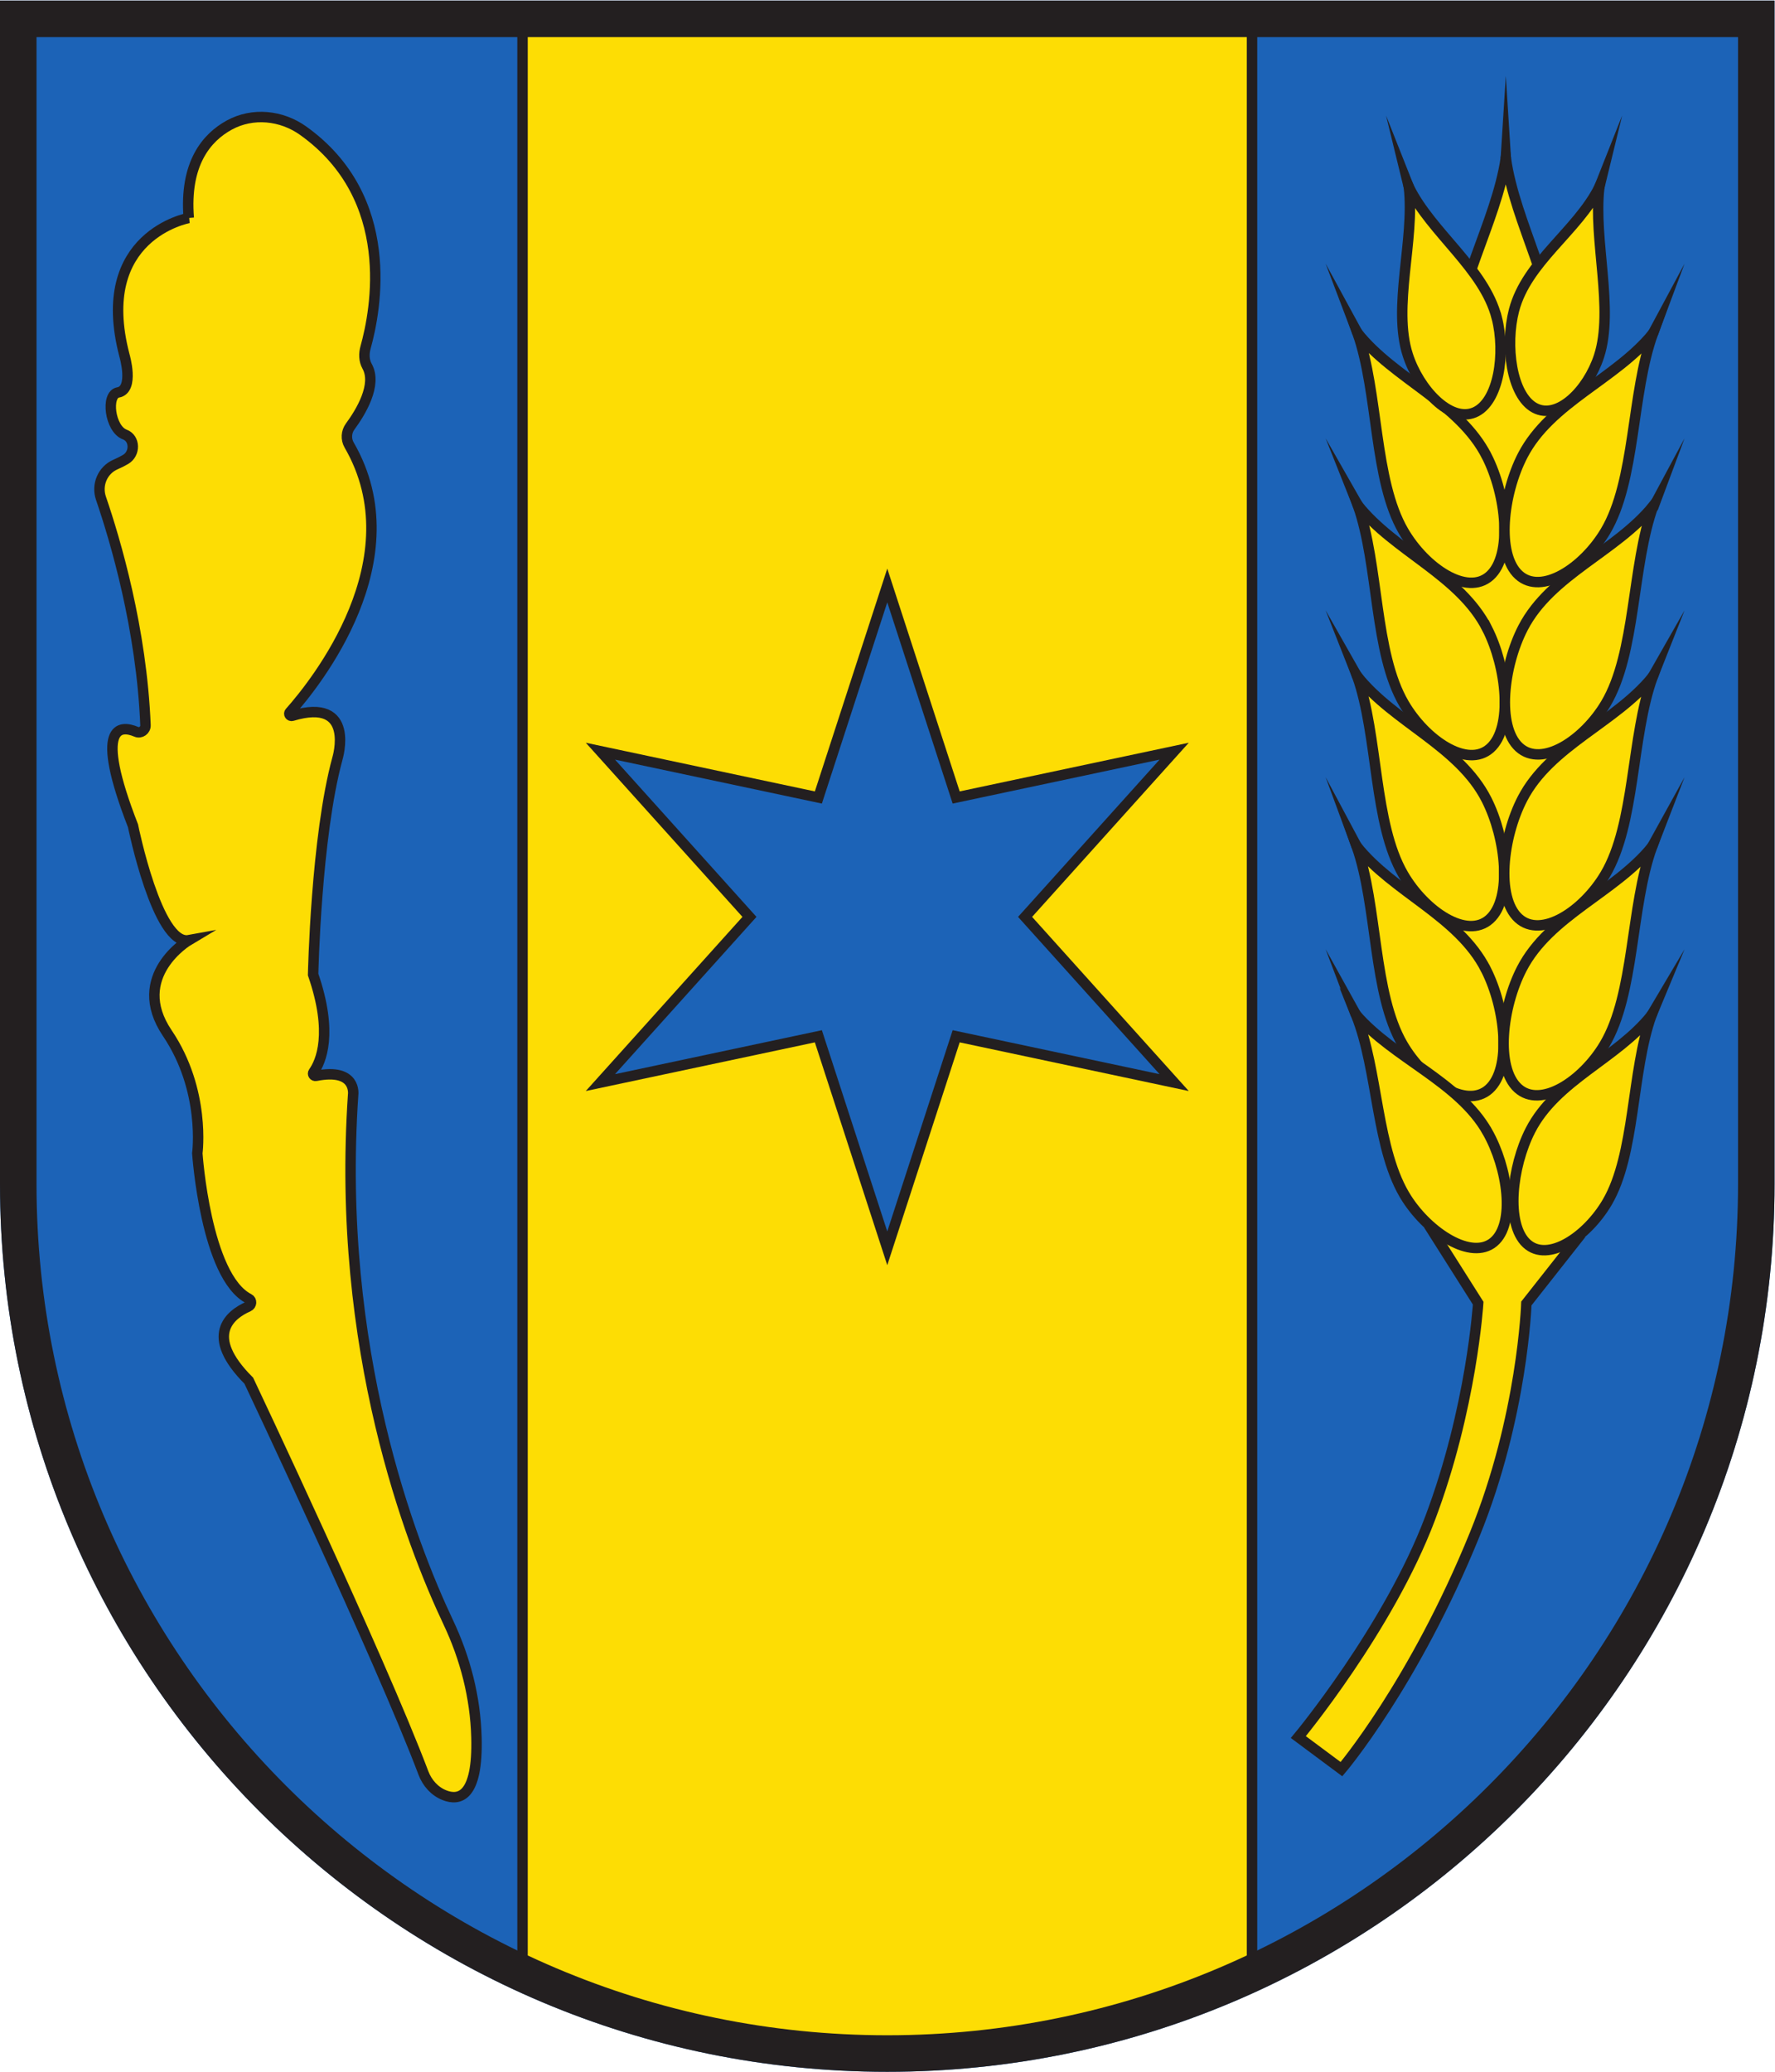 <?xml version="1.0" encoding="UTF-8" standalone="no"?>
<svg
   xmlns:dc="http://purl.org/dc/elements/1.1/"
   xmlns:cc="http://creativecommons.org/ns#"
   xmlns:rdf="http://www.w3.org/1999/02/22-rdf-syntax-ns#"
   xmlns:svg="http://www.w3.org/2000/svg"
   xmlns="http://www.w3.org/2000/svg"
   viewBox="0 0 226.773 264.573"
   height="264.573"
   width="226.773"
   xml:space="preserve"
   id="svg2"
   version="1.1"><defs
     id="defs6" /><g
     transform="matrix(1.333,0,0,-1.333,0,264.573)"
     id="g10"><g
       transform="scale(0.1)"
       id="g12"><path
         id="path14"
         style="fill:#1c63b7;fill-opacity:1;fill-rule:evenodd;stroke:none"
         d="M 0,1984.25 V 850.391 C 0,380.73 380.734,0 850.391,0 1320.06,0 1700.79,380.73 1700.79,850.391 V 1984.25 H 0" /><path
         id="path16"
         style="fill:#fddd04;fill-opacity:1;fill-rule:nonzero;stroke:none"
         d="m 180.906,1775.97 c 0,0 -91.797,-16.44 -61.656,-131.53 0,0 9.77,-32.88 -6.078,-35.62 -11.883,-2.05 -7.914,-34.94 6.367,-40.27 10.102,-3.77 10.184,-18.38 0.899,-23.85 -2.805,-1.66 -6.032,-3.3 -9.739,-4.91 -12.379,-5.37 -18.316,-19.53 -13.941,-32.29 13.805,-40.29 38.972,-125.13 42.695,-217.52 0.188,-4.64 -4.59,-8.09 -8.863,-6.26 -15.371,6.55 -41.008,7.24 -3.117,-90.04 0,0 23.293,-115.09 53.433,-109.61 0,0 -57.547,-34.25 -20.554,-89.058 36.996,-54.801 28.769,-115.09 28.769,-115.09 0,0 8.051,-118.34 49.383,-139.34 3.059,-1.551 2.719,-6.023 -0.422,-7.41 -17.672,-7.82 -42.934,-27.793 0.367,-71.09 0,0 125.684,-265.48 167.36,-375.801 3.597,-9.531 10.683,-17.562 20.164,-21.312 14.172,-5.61 32.238,-1.828 30.679,55.461 -1.039,38.218 -10.675,75.672 -27.043,110.23 -35.386,74.75 -107.855,261.031 -91.14,505.442 0,0 3.695,25.886 -35.696,18.019 -1.957,-0.391 -3.488,1.801 -2.332,3.43 7.27,10.219 19.059,37.437 -0.336,93.629 0,0 2.739,131.54 23.29,206.89 0,0 18.152,59.53 -43.364,40.98 -2.051,-0.62 -3.668,1.8 -2.246,3.39 24.645,27.71 120.32,146.46 56.852,256.02 -3.235,5.59 -2.809,12.59 1.019,17.78 9.91,13.45 26.153,39.9 16.149,57.77 -3.047,5.45 -3.102,12.03 -1.418,18.03 9.926,35.44 30.64,143.01 -59.875,207.57 -20.77,14.81 -48.336,17.63 -70.715,5.39 -21.895,-11.98 -43.059,-36.96 -38.891,-89.03" /><path
         id="path18"
         style="fill:none;stroke:#231f20;stroke-width:10;stroke-linecap:butt;stroke-linejoin:miter;stroke-miterlimit:10;stroke-dasharray:none;stroke-opacity:1"
         d="m 180.906,1775.97 c 0,0 -91.797,-16.44 -61.656,-131.53 0,0 9.77,-32.88 -6.078,-35.62 -11.883,-2.05 -7.914,-34.94 6.367,-40.27 10.102,-3.77 10.184,-18.38 0.899,-23.85 -2.805,-1.66 -6.032,-3.3 -9.739,-4.91 -12.379,-5.37 -18.316,-19.53 -13.941,-32.29 13.805,-40.29 38.972,-125.13 42.695,-217.52 0.188,-4.64 -4.59,-8.09 -8.863,-6.26 -15.371,6.55 -41.008,7.24 -3.117,-90.04 0,0 23.293,-115.09 53.433,-109.61 0,0 -57.547,-34.25 -20.554,-89.058 36.996,-54.801 28.769,-115.09 28.769,-115.09 0,0 8.051,-118.34 49.383,-139.34 3.059,-1.551 2.719,-6.023 -0.422,-7.41 -17.672,-7.82 -42.934,-27.793 0.367,-71.09 0,0 125.684,-265.48 167.36,-375.801 3.597,-9.531 10.683,-17.562 20.164,-21.312 14.172,-5.61 32.238,-1.828 30.679,55.461 -1.039,38.218 -10.675,75.672 -27.043,110.23 -35.386,74.75 -107.855,261.031 -91.14,505.442 0,0 3.695,25.886 -35.696,18.019 -1.957,-0.391 -3.488,1.801 -2.332,3.43 7.27,10.219 19.059,37.437 -0.336,93.629 0,0 2.739,131.54 23.29,206.89 0,0 18.152,59.53 -43.364,40.98 -2.051,-0.62 -3.668,1.8 -2.246,3.39 24.645,27.71 120.32,146.46 56.852,256.02 -3.235,5.59 -2.809,12.59 1.019,17.78 9.91,13.45 26.153,39.9 16.149,57.77 -3.047,5.45 -3.102,12.03 -1.418,18.03 9.926,35.44 30.64,143.01 -59.875,207.57 -20.77,14.81 -48.336,17.63 -70.715,5.39 -21.895,-11.98 -43.059,-36.96 -38.891,-89.03 z" /><path
         id="path20"
         style="fill:#fddd04;fill-opacity:1;fill-rule:nonzero;stroke:none"
         d="m 1491.25,1644.62 c 1.8,61.36 -39.1,126.19 -48.02,188.44 -9.36,-62.15 -50.74,-126.49 -49.38,-187.88 0.99,-44.13 21.58,-96.08 48.35,-96.24 26.78,-0.15 47.74,51.55 49.05,95.68" /><path
         id="path22"
         style="fill:none;stroke:#231f20;stroke-width:10;stroke-linecap:butt;stroke-linejoin:miter;stroke-miterlimit:10;stroke-dasharray:none;stroke-opacity:1"
         d="m 1491.25,1644.62 c 1.8,61.36 -39.1,126.19 -48.02,188.44 -9.36,-62.15 -50.74,-126.49 -49.38,-187.88 0.99,-44.13 21.58,-96.08 48.35,-96.24 26.78,-0.15 47.74,51.55 49.05,95.68 z" /><path
         id="path24"
         style="fill:#fddd04;fill-opacity:1;fill-rule:evenodd;stroke:none"
         d="m 1462.92,736.051 51.17,64.918 -21.16,805.641 -34.29,47.05 -34.92,0.22 -34.4,-46.68 -19.22,-797.259 46.64,-73.613 c 0,0 -6.23,-100.789 -46.18,-206.348 C 1330.6,424.422 1244.37,320.672 1244.37,320.672 l 41.33,-30.742 c 0,0 69.53,81.808 127.73,224.89 45.98,113.02 49.49,221.231 49.49,221.231" /><path
         id="path26"
         style="fill:none;stroke:#231f20;stroke-width:10;stroke-linecap:butt;stroke-linejoin:miter;stroke-miterlimit:10;stroke-dasharray:none;stroke-opacity:1"
         d="m 1462.92,736.051 51.17,64.918 -21.16,805.641 -34.29,47.05 -34.92,0.22 -34.4,-46.68 -19.22,-797.259 46.64,-73.613 c 0,0 -6.23,-100.789 -46.18,-206.348 C 1330.6,424.422 1244.37,320.672 1244.37,320.672 l 41.33,-30.742 c 0,0 69.53,81.808 127.73,224.89 45.98,113.02 49.49,221.231 49.49,221.231 z" /><path
         id="path28"
         style="fill:#fddd04;fill-opacity:1;fill-rule:nonzero;stroke:none"
         d="m 1425,1547.61 c -26.12,51.43 -88.67,73.98 -123.93,118.18 20.3,-57.67 15.45,-140.9 44.17,-189.99 20.65,-35.3 60.8,-62.42 82.74,-42.68 21.93,19.74 15.79,77.5 -2.98,114.49 v 0" /><path
         id="path30"
         style="fill:none;stroke:#231f20;stroke-width:10;stroke-linecap:butt;stroke-linejoin:miter;stroke-miterlimit:10;stroke-dasharray:none;stroke-opacity:1"
         d="m 1425,1547.61 c -26.12,51.43 -88.67,73.98 -123.93,118.18 20.3,-57.67 15.45,-140.9 44.17,-189.99 20.65,-35.3 60.8,-62.42 82.74,-42.68 21.93,19.74 15.79,77.5 -2.98,114.49 z" /><path
         id="path32"
         style="fill:#fddd04;fill-opacity:1;fill-rule:nonzero;stroke:none"
         d="m 1425.35,1382.51 c -26.11,51.44 -88.66,73.99 -123.93,118.2 20.31,-57.68 15.45,-140.9 44.17,-190 20.65,-35.29 60.81,-62.42 82.74,-42.67 21.93,19.73 15.8,77.49 -2.98,114.47 v 0" /><path
         id="path34"
         style="fill:none;stroke:#231f20;stroke-width:10;stroke-linecap:butt;stroke-linejoin:miter;stroke-miterlimit:10;stroke-dasharray:none;stroke-opacity:1"
         d="m 1425.35,1382.51 c -26.11,51.44 -88.66,73.99 -123.93,118.2 20.31,-57.68 15.45,-140.9 44.17,-190 20.65,-35.29 60.81,-62.42 82.74,-42.67 21.93,19.73 15.8,77.49 -2.98,114.47 z" /><path
         id="path36"
         style="fill:#fddd04;fill-opacity:1;fill-rule:nonzero;stroke:none"
         d="m 1424.75,1218.73 c -26.11,51.43 -88.66,73.99 -123.92,118.19 20.3,-57.68 15.45,-140.9 44.17,-189.99 20.64,-35.3 60.81,-62.43 82.73,-42.68 21.93,19.73 15.8,77.5 -2.98,114.48 v 0" /><path
         id="path38"
         style="fill:none;stroke:#231f20;stroke-width:10;stroke-linecap:butt;stroke-linejoin:miter;stroke-miterlimit:10;stroke-dasharray:none;stroke-opacity:1"
         d="m 1424.75,1218.73 c -26.11,51.43 -88.66,73.99 -123.92,118.19 20.3,-57.68 15.45,-140.9 44.17,-189.99 20.64,-35.3 60.81,-62.43 82.73,-42.68 21.93,19.73 15.8,77.5 -2.98,114.48 z" /><path
         id="path40"
         style="fill:#fddd04;fill-opacity:1;fill-rule:nonzero;stroke:none"
         d="m 1424.16,1055.93 c -26.12,51.43 -88.66,73.98 -123.92,118.18 20.29,-57.67 15.45,-140.9 44.16,-189.989 20.66,-35.293 60.81,-62.422 82.75,-42.68 21.92,19.739 15.79,77.499 -2.98,114.489 h -0.01" /><path
         id="path42"
         style="fill:none;stroke:#231f20;stroke-width:10;stroke-linecap:butt;stroke-linejoin:miter;stroke-miterlimit:10;stroke-dasharray:none;stroke-opacity:1"
         d="m 1424.16,1055.93 c -26.12,51.43 -88.66,73.98 -123.92,118.18 20.29,-57.67 15.45,-140.9 44.16,-189.989 20.66,-35.293 60.81,-62.422 82.75,-42.68 21.92,19.739 15.79,77.499 -2.98,114.489 z" /><path
         id="path44"
         style="fill:#fddd04;fill-opacity:1;fill-rule:nonzero;stroke:none"
         d="m 1425.58,900.469 c -27.22,48.101 -89.81,70.519 -125.93,112.191 21.63,-53.699 19,-130.289 48.75,-176.301 21.38,-33.07 61.91,-59.129 83.13,-41.5 21.22,17.629 13.63,71.032 -5.95,105.61 v 0" /><path
         id="path46"
         style="fill:none;stroke:#231f20;stroke-width:10;stroke-linecap:butt;stroke-linejoin:miter;stroke-miterlimit:10;stroke-dasharray:none;stroke-opacity:1"
         d="m 1425.58,900.469 c -27.22,48.101 -89.81,70.519 -125.93,112.191 21.63,-53.699 19,-130.289 48.75,-176.301 21.38,-33.07 61.91,-59.129 83.13,-41.5 21.22,17.629 13.63,71.032 -5.95,105.61 z" /><path
         id="path48"
         style="fill:#fddd04;fill-opacity:1;fill-rule:nonzero;stroke:none"
         d="m 1459.4,1548.45 c 26.49,51.14 89.19,72.96 124.78,116.75 -20.72,-57.44 -16.47,-140.72 -45.54,-189.47 -20.91,-35.05 -61.27,-61.71 -83.05,-41.71 -21.78,19.99 -15.23,77.68 3.81,114.43 v 0" /><path
         id="path50"
         style="fill:none;stroke:#231f20;stroke-width:10;stroke-linecap:butt;stroke-linejoin:miter;stroke-miterlimit:10;stroke-dasharray:none;stroke-opacity:1"
         d="m 1459.4,1548.45 c 26.49,51.14 89.19,72.96 124.78,116.75 -20.72,-57.44 -16.47,-140.72 -45.54,-189.47 -20.91,-35.05 -61.27,-61.71 -83.05,-41.71 -21.78,19.99 -15.23,77.68 3.81,114.43 z" /><path
         id="path52"
         style="fill:#fddd04;fill-opacity:1;fill-rule:nonzero;stroke:none"
         d="m 1459.75,1383.37 c 26.49,51.12 89.19,72.95 124.78,116.74 -20.71,-57.44 -16.47,-140.72 -45.54,-189.47 -20.91,-35.06 -61.27,-61.71 -83.05,-41.72 -21.78,20 -15.23,77.69 3.81,114.45 v 0" /><path
         id="path54"
         style="fill:none;stroke:#231f20;stroke-width:10;stroke-linecap:butt;stroke-linejoin:miter;stroke-miterlimit:10;stroke-dasharray:none;stroke-opacity:1"
         d="m 1459.75,1383.37 c 26.49,51.12 89.19,72.95 124.78,116.74 -20.71,-57.44 -16.47,-140.72 -45.54,-189.47 -20.91,-35.06 -61.27,-61.71 -83.05,-41.72 -21.78,20 -15.23,77.69 3.81,114.45 z" /><path
         id="path56"
         style="fill:#fddd04;fill-opacity:1;fill-rule:nonzero;stroke:none"
         d="m 1459.16,1219.58 c 26.48,51.13 89.19,72.95 124.77,116.74 -20.71,-57.44 -16.46,-140.71 -45.53,-189.47 -20.91,-35.06 -61.26,-61.71 -83.05,-41.71 -21.79,19.99 -15.24,77.67 3.81,114.44 v 0" /><path
         id="path58"
         style="fill:none;stroke:#231f20;stroke-width:10;stroke-linecap:butt;stroke-linejoin:miter;stroke-miterlimit:10;stroke-dasharray:none;stroke-opacity:1"
         d="m 1459.16,1219.58 c 26.48,51.13 89.19,72.95 124.77,116.74 -20.71,-57.44 -16.46,-140.71 -45.53,-189.47 -20.91,-35.06 -61.26,-61.71 -83.05,-41.71 -21.79,19.99 -15.24,77.67 3.81,114.44 z" /><path
         id="path60"
         style="fill:#fddd04;fill-opacity:1;fill-rule:nonzero;stroke:none"
         d="m 1458.57,1056.77 c 26.49,51.14 89.19,72.96 124.78,116.75 -20.73,-57.44 -16.48,-140.72 -45.55,-189.469 -20.9,-35.051 -61.26,-61.711 -83.05,-41.711 -21.78,19.988 -15.22,77.67 3.82,114.43 v 0" /><path
         id="path62"
         style="fill:none;stroke:#231f20;stroke-width:10;stroke-linecap:butt;stroke-linejoin:miter;stroke-miterlimit:10;stroke-dasharray:none;stroke-opacity:1"
         d="m 1458.57,1056.77 c 26.49,51.14 89.19,72.96 124.78,116.75 -20.73,-57.44 -16.48,-140.72 -45.55,-189.469 -20.9,-35.051 -61.26,-61.711 -83.05,-41.711 -21.78,19.988 -15.22,77.67 3.82,114.43 z" /><path
         id="path64"
         style="fill:#fddd04;fill-opacity:1;fill-rule:nonzero;stroke:none"
         d="m 1466.67,901.738 c 24.65,48.321 82.99,68.942 116.09,110.322 -19.28,-54.279 -15.32,-132.978 -42.37,-179.06 -19.46,-33.121 -56.99,-58.32 -77.27,-39.422 -20.26,18.902 -14.17,73.41 3.55,108.16 v 0" /><path
         id="path66"
         style="fill:none;stroke:#231f20;stroke-width:10;stroke-linecap:butt;stroke-linejoin:miter;stroke-miterlimit:10;stroke-dasharray:none;stroke-opacity:1"
         d="m 1466.67,901.738 c 24.65,48.321 82.99,68.942 116.09,110.322 -19.28,-54.279 -15.32,-132.978 -42.37,-179.06 -19.46,-33.121 -56.99,-58.32 -77.27,-39.422 -20.26,18.902 -14.17,73.41 3.55,108.16 z" /><path
         id="path68"
         style="fill:#fddd04;fill-opacity:1;fill-rule:nonzero;stroke:none"
         d="m 1434.53,1680.4 c -12.17,47.19 -62.45,81.13 -84.19,125.01 5.75,-50.59 -15.98,-114.72 -1.03,-160.75 10.76,-33.09 40.39,-64.82 63.82,-55 23.43,9.83 30.16,56.81 21.4,90.74 v 0" /><path
         id="path70"
         style="fill:none;stroke:#231f20;stroke-width:10;stroke-linecap:butt;stroke-linejoin:miter;stroke-miterlimit:10;stroke-dasharray:none;stroke-opacity:1"
         d="m 1434.53,1680.4 c -12.17,47.19 -62.45,81.13 -84.19,125.01 5.75,-50.59 -15.98,-114.72 -1.03,-160.75 10.76,-33.09 40.39,-64.82 63.82,-55 23.43,9.83 30.16,56.81 21.4,90.74 z" /><path
         id="path72"
         style="fill:#fddd04;fill-opacity:1;fill-rule:nonzero;stroke:none"
         d="m 1451.07,1687.49 c 12.06,46.38 60.55,75.79 81.76,117.92 -5.93,-50.41 14.37,-117.08 -0.34,-162.02 -10.59,-32.31 -39.26,-61.45 -61.64,-49.33 -22.39,12.12 -28.45,60.08 -19.78,93.43 v 0" /><path
         id="path74"
         style="fill:none;stroke:#231f20;stroke-width:10;stroke-linecap:butt;stroke-linejoin:miter;stroke-miterlimit:10;stroke-dasharray:none;stroke-opacity:1"
         d="m 1451.07,1687.49 c 12.06,46.38 60.55,75.79 81.76,117.92 -5.93,-50.41 14.37,-117.08 -0.34,-162.02 -10.59,-32.31 -39.26,-61.45 -61.64,-49.33 -22.39,12.12 -28.45,60.08 -19.78,93.43 z" /><path
         id="path76"
         style="fill:#fddd04;fill-opacity:1;fill-rule:nonzero;stroke:none"
         d="m 1350.34,1805.41 -21.9,68.72" /><path
         id="path78"
         style="fill:#231f20;fill-opacity:1;fill-rule:nonzero;stroke:none"
         d="m 1345.57,1803.89 -17.13,70.24 26.66,-67.2 z" /><path
         id="path80"
         style="fill:#fddd04;fill-opacity:1;fill-rule:nonzero;stroke:none"
         d="m 1532.85,1805.41 21.89,68.72" /><path
         id="path82"
         style="fill:#231f20;fill-opacity:1;fill-rule:nonzero;stroke:none"
         d="m 1528.09,1806.93 26.65,67.2 -17.13,-70.24 z" /><path
         id="path84"
         style="fill:#fddd04;fill-opacity:1;fill-rule:nonzero;stroke:none"
         d="m 1301.07,1665.79 -30.54,66.44" /><path
         id="path86"
         style="fill:#231f20;fill-opacity:1;fill-rule:nonzero;stroke:none"
         d="m 1296.53,1663.71 -26,68.52 35.08,-64.35 z" /><path
         id="path88"
         style="fill:#fddd04;fill-opacity:1;fill-rule:nonzero;stroke:none"
         d="m 1584.18,1665.2 30.36,67.03" /><path
         id="path90"
         style="fill:#231f20;fill-opacity:1;fill-rule:nonzero;stroke:none"
         d="m 1579.63,1667.26 34.91,64.97 -25.8,-69.1 z" /><path
         id="path92"
         style="fill:#fddd04;fill-opacity:1;fill-rule:nonzero;stroke:none"
         d="m 1301.42,1500.71 -30.89,64.19" /><path
         id="path94"
         style="fill:#231f20;fill-opacity:1;fill-rule:nonzero;stroke:none"
         d="m 1296.92,1498.54 -26.39,66.36 35.39,-62.02 z" /><path
         id="path96"
         style="fill:#fddd04;fill-opacity:1;fill-rule:nonzero;stroke:none"
         d="m 1584.18,1497.87 30.36,67.03" /><path
         id="path98"
         style="fill:#231f20;fill-opacity:1;fill-rule:nonzero;stroke:none"
         d="m 1579.63,1499.93 34.91,64.97 -25.8,-69.1 z" /><path
         id="path100"
         style="fill:#fddd04;fill-opacity:1;fill-rule:nonzero;stroke:none"
         d="m 1301.07,1336.22 -30.54,63.85" /><path
         id="path102"
         style="fill:#231f20;fill-opacity:1;fill-rule:nonzero;stroke:none"
         d="m 1296.56,1334.07 -26.03,66 35.05,-61.69 z" /><path
         id="path104"
         style="fill:#fddd04;fill-opacity:1;fill-rule:nonzero;stroke:none"
         d="m 1583.93,1336.32 30.61,63.75" /><path
         id="path106"
         style="fill:#231f20;fill-opacity:1;fill-rule:nonzero;stroke:none"
         d="m 1579.43,1338.48 35.11,61.59 -26.1,-65.91 z" /><path
         id="path108"
         style="fill:#fddd04;fill-opacity:1;fill-rule:nonzero;stroke:none"
         d="m 1300.24,1174.11 -29.71,66.14" /><path
         id="path110"
         style="fill:#231f20;fill-opacity:1;fill-rule:nonzero;stroke:none"
         d="m 1295.67,1172.07 -25.14,68.18 34.27,-64.09 z" /><path
         id="path112"
         style="fill:#fddd04;fill-opacity:1;fill-rule:nonzero;stroke:none"
         d="m 1583.35,1173.52 31.19,66.73" /><path
         id="path114"
         style="fill:#231f20;fill-opacity:1;fill-rule:nonzero;stroke:none"
         d="m 1578.82,1175.63 35.72,64.62 -26.66,-68.85 z" /><path
         id="path116"
         style="fill:#fddd04;fill-opacity:1;fill-rule:nonzero;stroke:none"
         d="m 1299.65,1012.66 -29.12,62.76" /><path
         id="path118"
         style="fill:#231f20;fill-opacity:1;fill-rule:nonzero;stroke:none"
         d="m 1295.11,1010.56 -24.58,64.86 33.66,-60.66 z" /><path
         id="path120"
         style="fill:#fddd04;fill-opacity:1;fill-rule:nonzero;stroke:none"
         d="m 1582.76,1012.06 31.78,63.36" /><path
         id="path122"
         style="fill:#231f20;fill-opacity:1;fill-rule:nonzero;stroke:none"
         d="m 1578.29,1014.3 36.25,61.12 -27.31,-65.6 z" /><path
         id="path124"
         style="fill:#fddd04;fill-opacity:1;fill-rule:nonzero;stroke:none"
         d="m 1443.23,1833.06 v 79.01" /><path
         id="path126"
         style="fill:#231f20;fill-opacity:1;fill-rule:nonzero;stroke:none"
         d="m 1438.23,1833.06 5,79.01 5,-79.01 z" /><path
         id="path128"
         style="fill:#fddd04;fill-opacity:1;fill-rule:nonzero;stroke:none"
         d="M 1199.99,98.09 1056.65,45.07 850.391,17.16 671.535,39.488 500.805,98.09 V 1970.64 H 1199.99 V 98.09" /><path
         id="path130"
         style="fill:none;stroke:#231f20;stroke-width:10;stroke-linecap:butt;stroke-linejoin:miter;stroke-miterlimit:10;stroke-dasharray:none;stroke-opacity:1"
         d="M 1199.99,98.09 1056.65,45.07 850.391,17.16 671.535,39.488 500.805,98.09 V 1970.64 h 699.185 z" /><path
         id="path132"
         style="fill:#1c63b7;fill-opacity:1;fill-rule:nonzero;stroke:none"
         d="m 784.352,1220.79 66.039,203.12 66.043,-203.12 208.926,44.37 L 982.469,1106.41 1125.36,947.66 916.434,992.027 850.391,788.91 784.352,992.027 575.434,947.66 l 142.882,158.75 -142.882,158.75 208.918,-44.37" /><path
         id="path134"
         style="fill:none;stroke:#231f20;stroke-width:10;stroke-linecap:butt;stroke-linejoin:miter;stroke-miterlimit:10;stroke-dasharray:none;stroke-opacity:1"
         d="m 784.352,1220.79 66.039,203.12 66.043,-203.12 208.926,44.37 L 982.469,1106.41 1125.36,947.66 916.434,992.027 850.391,788.91 784.352,992.027 575.434,947.66 718.316,1106.41 575.434,1265.16 Z" /><path
         id="path136"
         style="fill:#231f20;fill-opacity:1;fill-rule:nonzero;stroke:none"
         d="M 1700.79,1984.25 H 0 V 850.391 C 0,380.73 380.734,0 850.391,0 1320.06,0 1700.79,380.73 1700.79,850.391 V 1984.25 Z m -35,-35 V 850.391 C 1665.79,400.781 1300.01,35 850.391,35 400.781,35 35,400.781 35,850.391 V 1949.25 h 1630.79" /></g></g></svg>